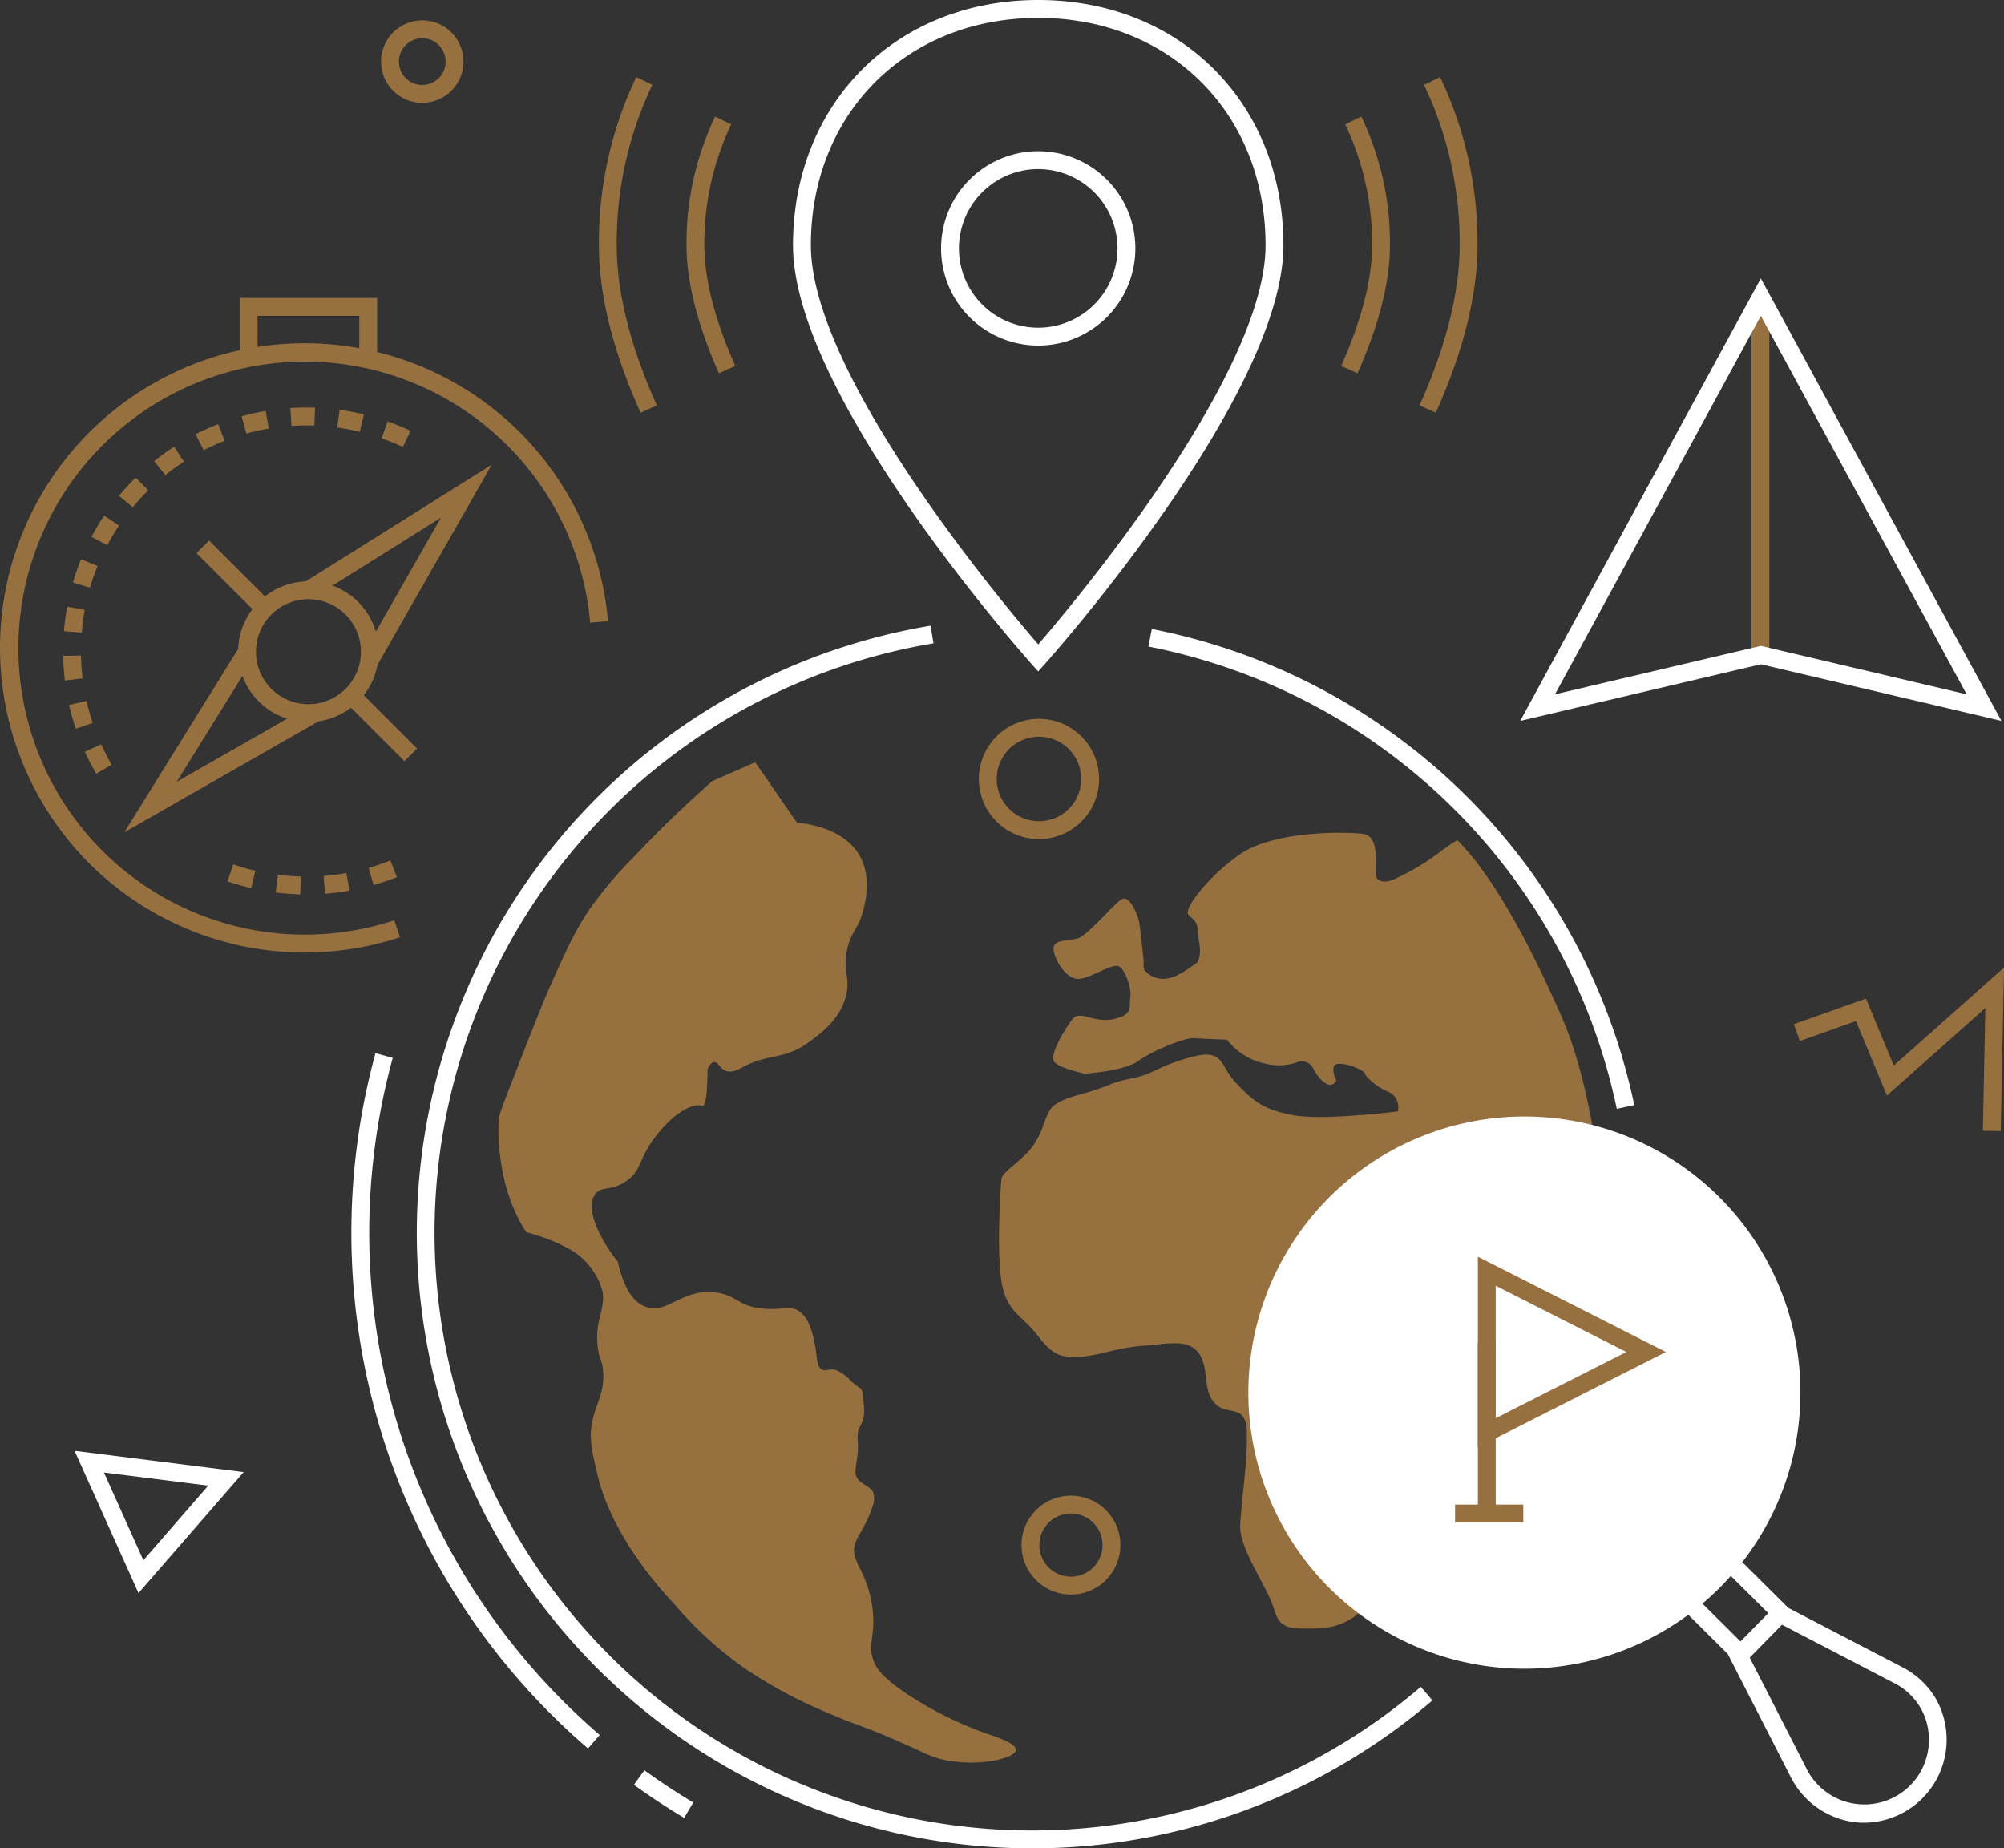 <?xml version="1.0" encoding="UTF-8"?> <svg xmlns="http://www.w3.org/2000/svg" width="336.425" height="310.24" viewBox="0 0 336.425 310.24"><rect x="0" y="0" width="336.425" height="310.24" fill="#333333" stroke="none"/><g id="Foreign_Exchange" data-name="Foreign Exchange" transform="translate(-15.621 -31.456)"><path id="Path_1272" data-name="Path 1272" d="M38.87,298.854,28.14,274.97l28.384,3.577Zm-5.8-20.24,6.62,14.73L50.573,280.82Z" fill="#fff"></path><path id="Path_1273" data-name="Path 1273" d="M351.5,221.312l-3-.061.412-20.591-16.518,14.675-5.2-12.49-9.429,3.349-1-2.826,12.108-4.3,4.675,11.233,18.5-16.437ZM195.408,299.1a8.3,8.3,0,1,1,8.3-8.3,8.3,8.3,0,0,1-8.3,8.3Zm0-13.606a5.3,5.3,0,1,0,5.3,5.3,5.3,5.3,0,0,0-5.3-5.3Zm88.362-60.47c.41.631,1.56,13.506-.855,14.524-4.7,3.844-12.653,3.382-14.06,3.282a5.623,5.623,0,0,1-3.765-1.278c-1.412-1.391-1.23-3.76-2.29-6.444-1.6-4.081-1.327-6.53-6.26-10.1,0,4.8-2.72-4.048.24,15.375.85,5.714,6.5,5.782,6.768,5.782,0,0,10.578.374,12.04.749,1.5.374,0,5.51-3.06,9.966-3.062,4.422-7.144,8.606-11.94,13.266s-1.224,4.32-1.462,8.231c-.238,3.946-2.347,7.517-4.8,10.817-2.45,3.333-4.32,6.667-8.368,10.953-4.048,4.32-6.77,4.66-10.817,4.66s-4.795-.477-5.782-3.674-5.647-9.728-5.544-13.538c.135-3.81,1.258-10.68,1.122-15.715-.136-5.068-3.333-2.585-5.408-4.932-2.11-2.347-.85-5.646-2.585-8.231s-4.933-1.735-9.592-1.361-7.382,1.735-10.715,1.837c-3.3.136-4.422-.476-7.007-3.81-2.585-3.3-5.034-3.673-5.885-8.844s-.136-15.986,0-17.211c.1-1.224,3.946-3.333,5.545-5.918s1.224-2.96,2.449-5.409c.986-1.939,4.49-2.585,7.007-3.367.068-.034.136-.034.2-.068,3.2-.953,2.993-1.36,6.667-2.11,3.707-.713,4.081-1.938,9.864-3.537,5.748-1.6,4.8,1.327,7.62,4.286s4.421,4.422,9.455,5.409,17.722-.613,17.722-.613a2.8,2.8,0,0,0-1.6-3.3c-2.21-.884-3.945-2.72-3.945-3.095s-2.45-1.6-4.32-1.6c-1.837,0-.442,2.823-.442,2.823s-.885,1.87-2.858-.476a8.766,8.766,0,0,1-1.088-1.667,2.133,2.133,0,0,0-2.79-.884,9.269,9.269,0,0,1-5.1.2,10.926,10.926,0,0,1-6.53-4.048c-2.824-.068-5.273-.238-5.783-.238-1.327,0-6.259,1.837-9.082,3.81-1.769,1.224-5.442,1.87-9.082,2.142-1.837-.476-4.9-1.224-5.2-2.279-.374-1.36,1.973-5.272,3.2-6.87,1.259-1.6,3.572.714,6.9,0,3.334-.749,2.585-1.974,2.824-3.572s-.85-4.8-1.973-5.306c-1.088-.477-4.184,1.734-6.5,2.109-2.347.34-4.558-3.708-4.422-5.17.1-1.463,2.313-1.123,4.048-1.6,1.7-.51,6.258-6.02,7.483-6.632s2.585,2.585,2.823,3.81c.2.918.477,3.979.749,6.292.068.748-.1,1.565.237,1.939,1.837,1.87,3.879,1.53,5.613.68a3.727,3.727,0,0,1,.51-.272c1.089-.612,2.041-1.36,2.654-1.769.986-1.7.1-3.98.1-5.272,0-1.735-.885-1.973-1.6-2.823-.749-.884,3.2-6.293,8.708-10.1,5.544-3.81,16.735-3.81,20.442-3.435,3.674.374,1.633,6.6,2.62,7.585s2.925,0,2.925,0a42.493,42.493,0,0,0,7.21-4.251,30.411,30.411,0,0,1,3.257-2.255c5.675,5.636,11.65,16.3,17.459,29.5,3.51,7.982,5.025,17.125,6.037,23.045ZM169.31,316.706c-5.487-3.409-6.463-5.231-6.8-5.953-1.584-3.36.377-4.572-.53-10.062-1.005-6.1-3.917-7.37-2.688-10.456.562-1.412,1.85-2.935,2.816-5.975a3.254,3.254,0,0,0,.028-2.474c-.277-.52-.9-.782-1.936-1.523-1.941-1.393-.29-3.357-.581-6.714s1.348-2.459,1.023-6.2-.19-2.2-2.177-4.1a7.047,7.047,0,0,0-2.451-1.809c-1.21-.4-1.645.29-2.4-.113-.98-.523-.74-2.008-1.2-4.245-.327-1.6-.856-4.2-2.513-5.445-1.56-1.173-2.9-.232-6.15-.53-4.185-.383-4.383-2.169-7.767-2.688-5.7-.875-8.294,3.7-11.95,2.39-1.58-.565-3.513-2.282-4.705-7.6-2.38-2.911-5.7-8.593-3.81-11.263,1.05-1.481,2.616-.5,5.154-2.18,2.87-1.9,1.88-3.822,5.6-8.29,3.527-4.235,6.3-4.769,7.17-4.41a.252.252,0,0,0,.132.022c.626-.08.8-2.963.83-6.17.235-.512.619-1.167,1.129-1.19.658-.029.918,1.024,1.83,1.428,1.073.476,2.351-.256,2.913-.56,4.5-2.436,6.84-1.08,11.24-4.294,1.727-1.263,5.547-4,6.273-8.365.438-2.636-.648-3.546,0-6.871.617-3.166,1.826-3.494,2.689-6.572.29-1.04,1.488-5.314-.3-8.962-2.665-5.441-10.235-5.948-10.754-5.975l-7.02-10.157-7.17,3.137Q128.216,168.7,121.8,175.52a67.364,67.364,0,0,0-7.17,8.514c-2.468,3.644-3.8,6.6-6.273,12.1-1.4,3.1-2.594,6.145-4.93,12.1-2.587,6.6-3.881,9.9-4.032,10.755-.188,1.07-.633,11.47,4.58,19.288,0,0,5.278,1.339,8.415,3.58s4.481,5.824,4.481,7.169c0,3.15-1.377,4.293-.9,8.514.249,2.18.732,2.037.9,4.02.295,3.556-1.147,5.4-1.792,8.364-.628,2.885-.112,5.045.9,9.26,2.5,10.46,11.134,19.713,12.846,21.51A61.983,61.983,0,0,0,140.823,311.6a79.5,79.5,0,0,0,14.456,7.654c4.334,1.872,4.763,1.7,10.63,4.252,5.287,2.3,6.068,2.925,8.5,3.4,5.67,1.108,11.645-.3,11.763-1.723.048-.568-.82-1.423-4.78-2.689a62.466,62.466,0,0,1-12.085-5.792Zm74.2-222.6-2.74-1.221c3.443-7.726,5.189-14.546,5.189-20.27a46.127,46.127,0,0,0-4.506-20.277l2.7-1.307a49.081,49.081,0,0,1,4.806,21.583c0,6.149-1.833,13.38-5.448,21.492Zm-107.189,0c-3.615-8.115-5.448-15.345-5.448-21.492a49.074,49.074,0,0,1,4.807-21.583l2.7,1.307a46.123,46.123,0,0,0-4.507,20.276c0,5.723,1.746,12.543,5.188,20.27Zm-13.157,6.623c-4.642-10.3-7-19.756-7-28.115a64.426,64.426,0,0,1,6.275-28.222l2.7,1.3a61.45,61.45,0,0,0-5.978,26.92c0,7.931,2.264,16.975,6.73,26.882Zm133.507,0L253.93,99.5c4.467-9.97,6.732-19.015,6.732-26.885a61.463,61.463,0,0,0-5.979-26.92l2.7-1.3a64.441,64.441,0,0,1,6.275,28.222C263.662,80.907,261.309,90.365,256.669,100.724Z" fill="#977040"></path><path id="Path_1274" data-name="Path 1274" d="M189.915,144.157l-1.12-1.255c-1.636-1.833-40.046-45.175-40.046-70.28,0-23.853,17.312-41.166,41.165-41.166s41.165,17.313,41.165,41.166c0,25.066-38.41,68.445-40.045,70.28Zm0-109.7c-22.114,0-38.165,16.05-38.165,38.165,0,21.652,31.748,59.56,38.165,67,6.416-7.446,38.165-45.382,38.165-67,0-22.115-16.05-38.166-38.165-38.166Zm0,55A16.309,16.309,0,1,1,206.222,73.15,16.309,16.309,0,0,1,189.914,89.459Zm0-29.617A13.309,13.309,0,1,0,203.222,73.15a13.309,13.309,0,0,0-13.308-13.308Zm-75.581,265.1a114.17,114.17,0,0,1-35.678-116.71l2.895.79a111.167,111.167,0,0,0,34.742,113.648Zm16.132,11.644q-4.333-2.59-8.427-5.55L123.8,328.6q3.983,2.882,8.208,5.406Z" fill="#fff"></path><path id="Path_1275" data-name="Path 1275" d="M188.893,341.7a103.321,103.321,0,0,1-17.055-205.221l.492,2.959a100.32,100.32,0,1,0,81.811,175.145l1.954,2.278a103.318,103.318,0,0,1-67.2,24.84Zm98.149-124.132a100.024,100.024,0,0,0-78.634-77.594l.58-2.944a103.02,103.02,0,0,1,80.99,79.918Z" fill="#fff"></path><path id="Path_1276" data-name="Path 1276" d="M190.039,172.295A10.091,10.091,0,1,1,200.131,162.2a10.091,10.091,0,0,1-10.092,10.091Zm0-17.183a7.091,7.091,0,1,0,7.092,7.092,7.091,7.091,0,0,0-7.092-7.092Z" fill="#977040"></path><circle id="Ellipse_19" data-name="Ellipse 19" cx="44.841" cy="44.841" r="44.841" transform="translate(226.697 220.364)" fill="#fff"></circle><path id="Path_1277" data-name="Path 1277" d="M271.538,311.546A46.342,46.342,0,1,1,304.3,297.973,46.342,46.342,0,0,1,271.538,311.546Zm0-89.682a43.341,43.341,0,1,0,30.646,12.7,43.341,43.341,0,0,0-30.646-12.7Z" fill="#fff"></path><path id="Path_1278" data-name="Path 1278" d="M302.355,299.831h3v10.884h-3Z" transform="matrix(0.705, -0.709, 0.709, 0.705, -126.865, 305.308)" fill="#fff"></path><path id="Path_1279" data-name="Path 1279" d="M309.5,293.317h3V304.2h-3Z" transform="matrix(0.705, -0.709, 0.709, 0.705, -120.141, 308.456)" fill="#fff"></path><path id="Path_1280" data-name="Path 1280" d="M328.477,337.4c-.312,0-.627-.011-.941-.033a13.991,13.991,0,0,1-11.336-7.721L305.7,309.13l8.477-8.653L334.9,311.251a13.724,13.724,0,0,1,5.835,5.559,13.949,13.949,0,0,1-12.262,20.59Zm-19.119-27.713,9.513,18.592a10.85,10.85,0,1,0,19.23-10.042,10.737,10.737,0,0,0-4.582-4.324l-18.75-9.749Zm-37.82-8.434a36.036,36.036,0,1,1,25.5-10.546,36.036,36.036,0,0,1-25.5,10.546Zm0-69.112a33.065,33.065,0,1,0,23.38,9.684,33.065,33.065,0,0,0-23.38-9.684Z" fill="#fff"></path><path id="Path_1281" data-name="Path 1281" d="M263.717,256.885h3v28.61h-3Z" fill="#977040"></path><path id="Path_1282" data-name="Path 1282" d="M263.717,274.377V242.386l31.569,16Zm3-27.108v22.225l21.932-11.112Zm-6.822,36.726h11.453v3H259.895ZM78.934,91.881h-3V84.464H58.854v7.417h-3V81.464h23.08Zm-.14,51.519-2.606-1.488L89.647,118.34,68.191,131.8,66.6,129.258,98.18,109.445ZM36.488,171.16l19.317-31.109,2.549,1.582L45.287,162.678l22.464-12.835,1.488,2.6Z" fill="#977040"></path><path id="Path_1283" data-name="Path 1283" d="M67.394,152.65a11.808,11.808,0,1,1,8.354-3.455,11.808,11.808,0,0,1-8.354,3.455Zm0-20.618a8.81,8.81,0,1,0,6.233,2.577,8.81,8.81,0,0,0-6.233-2.577Zm-35.62,29.289a40.54,40.54,0,0,1-1.908-3.69l2.732-1.237a37.494,37.494,0,0,0,1.766,3.414Zm-3.43-7.55a41.1,41.1,0,0,1-1.12-3.994l2.926-.664a38.071,38.071,0,0,0,1.038,3.7Zm-1.829-8.084a40.87,40.87,0,0,1-.29-4.141l3-.057a37.657,37.657,0,0,0,.269,3.834Zm2.827-8.045-2.99-.244a41.031,41.031,0,0,1,.546-4.114l2.95.545a38.432,38.432,0,0,0-.5,3.813Zm1.4-7.555-2.88-.84a40.877,40.877,0,0,1,1.364-3.92L32,126.454a37.627,37.627,0,0,0-1.263,3.632Zm2.89-7.115-2.65-1.406A40.967,40.967,0,0,1,33.108,118l2.492,1.67A37.741,37.741,0,0,0,33.627,122.972Zm4.275-6.38-2.309-1.913q1.229-1.482,2.591-2.846l.214-.21,2.106,2.136-.2.195q-1.262,1.264-2.4,2.639Zm5.473-5.394-1.881-2.336a40.781,40.781,0,0,1,3.36-2.435l1.635,2.515a38.076,38.076,0,0,0-3.114,2.256Zm6.441-4.182-1.369-2.67a40.589,40.589,0,0,1,3.788-1.7l1.088,2.795a37.447,37.447,0,0,0-3.507,1.577Zm33.435-.536a38.046,38.046,0,0,0-3.558-1.461l1-2.83a41.132,41.132,0,0,1,3.839,1.578Zm-26.278-2.252-.8-2.893a41.079,41.079,0,0,1,4.052-.9l.5,2.96a37.612,37.612,0,0,0-3.754.833Zm19.033-.3a38.049,38.049,0,0,0-3.779-.712l.4-2.973a40.862,40.862,0,0,1,4.079.769Zm-11.457-.98-.2-3a40.488,40.488,0,0,1,4.15-.063l-.107,3a37.894,37.894,0,0,0-3.843.06Zm1.477,78.628a41.352,41.352,0,0,1-4.137-.314l.377-2.977c1.27.161,2.56.26,3.836.293Zm4.15-.1-.229-2.992q1.919-.147,3.816-.484l.528,2.953c-1.35.241-2.735.416-4.115.523ZM57.8,180.528a40.893,40.893,0,0,1-3.989-1.143l.973-2.838a38.051,38.051,0,0,0,3.7,1.06Zm20.534-.511-.824-2.885a37.8,37.8,0,0,0,3.64-1.243l1.111,2.787a41.229,41.229,0,0,1-3.927,1.34Z" fill="#977040"></path><path id="Path_1284" data-name="Path 1284" d="M53.191,121.162h3v14.225h-3Z" transform="translate(-74.685 76.243) rotate(-45)" fill="#977040"></path><path id="Path_1285" data-name="Path 1285" d="M78.053,146.023h3v14.225h-3Z" transform="translate(-84.983 101.104) rotate(-45)" fill="#977040"></path><path id="Path_1286" data-name="Path 1286" d="M66.75,191.332a51.133,51.133,0,1,1,50.94-55.623l-2.988.26A48.09,48.09,0,1,0,81.82,185.927l.938,2.85a51.119,51.119,0,0,1-16.008,2.555ZM309.65,81.288h3v60.63h-3Z" fill="#977040"></path><path id="Path_1287" data-name="Path 1287" d="M351.618,152.461l-40.394-9.508-40.394,9.508,40.394-74.269Zm-40.394-67.99L276.668,148l34.556-8.133L345.78,148Z" fill="#fff"></path><path id="Path_1288" data-name="Path 1288" d="M86.511,48.715a6.92,6.92,0,1,1,6.92-6.92,6.92,6.92,0,0,1-6.92,6.92Zm0-10.839a3.92,3.92,0,1,0,3.92,3.92,3.92,3.92,0,0,0-3.92-3.92Z" fill="#977040"></path></g></svg> 